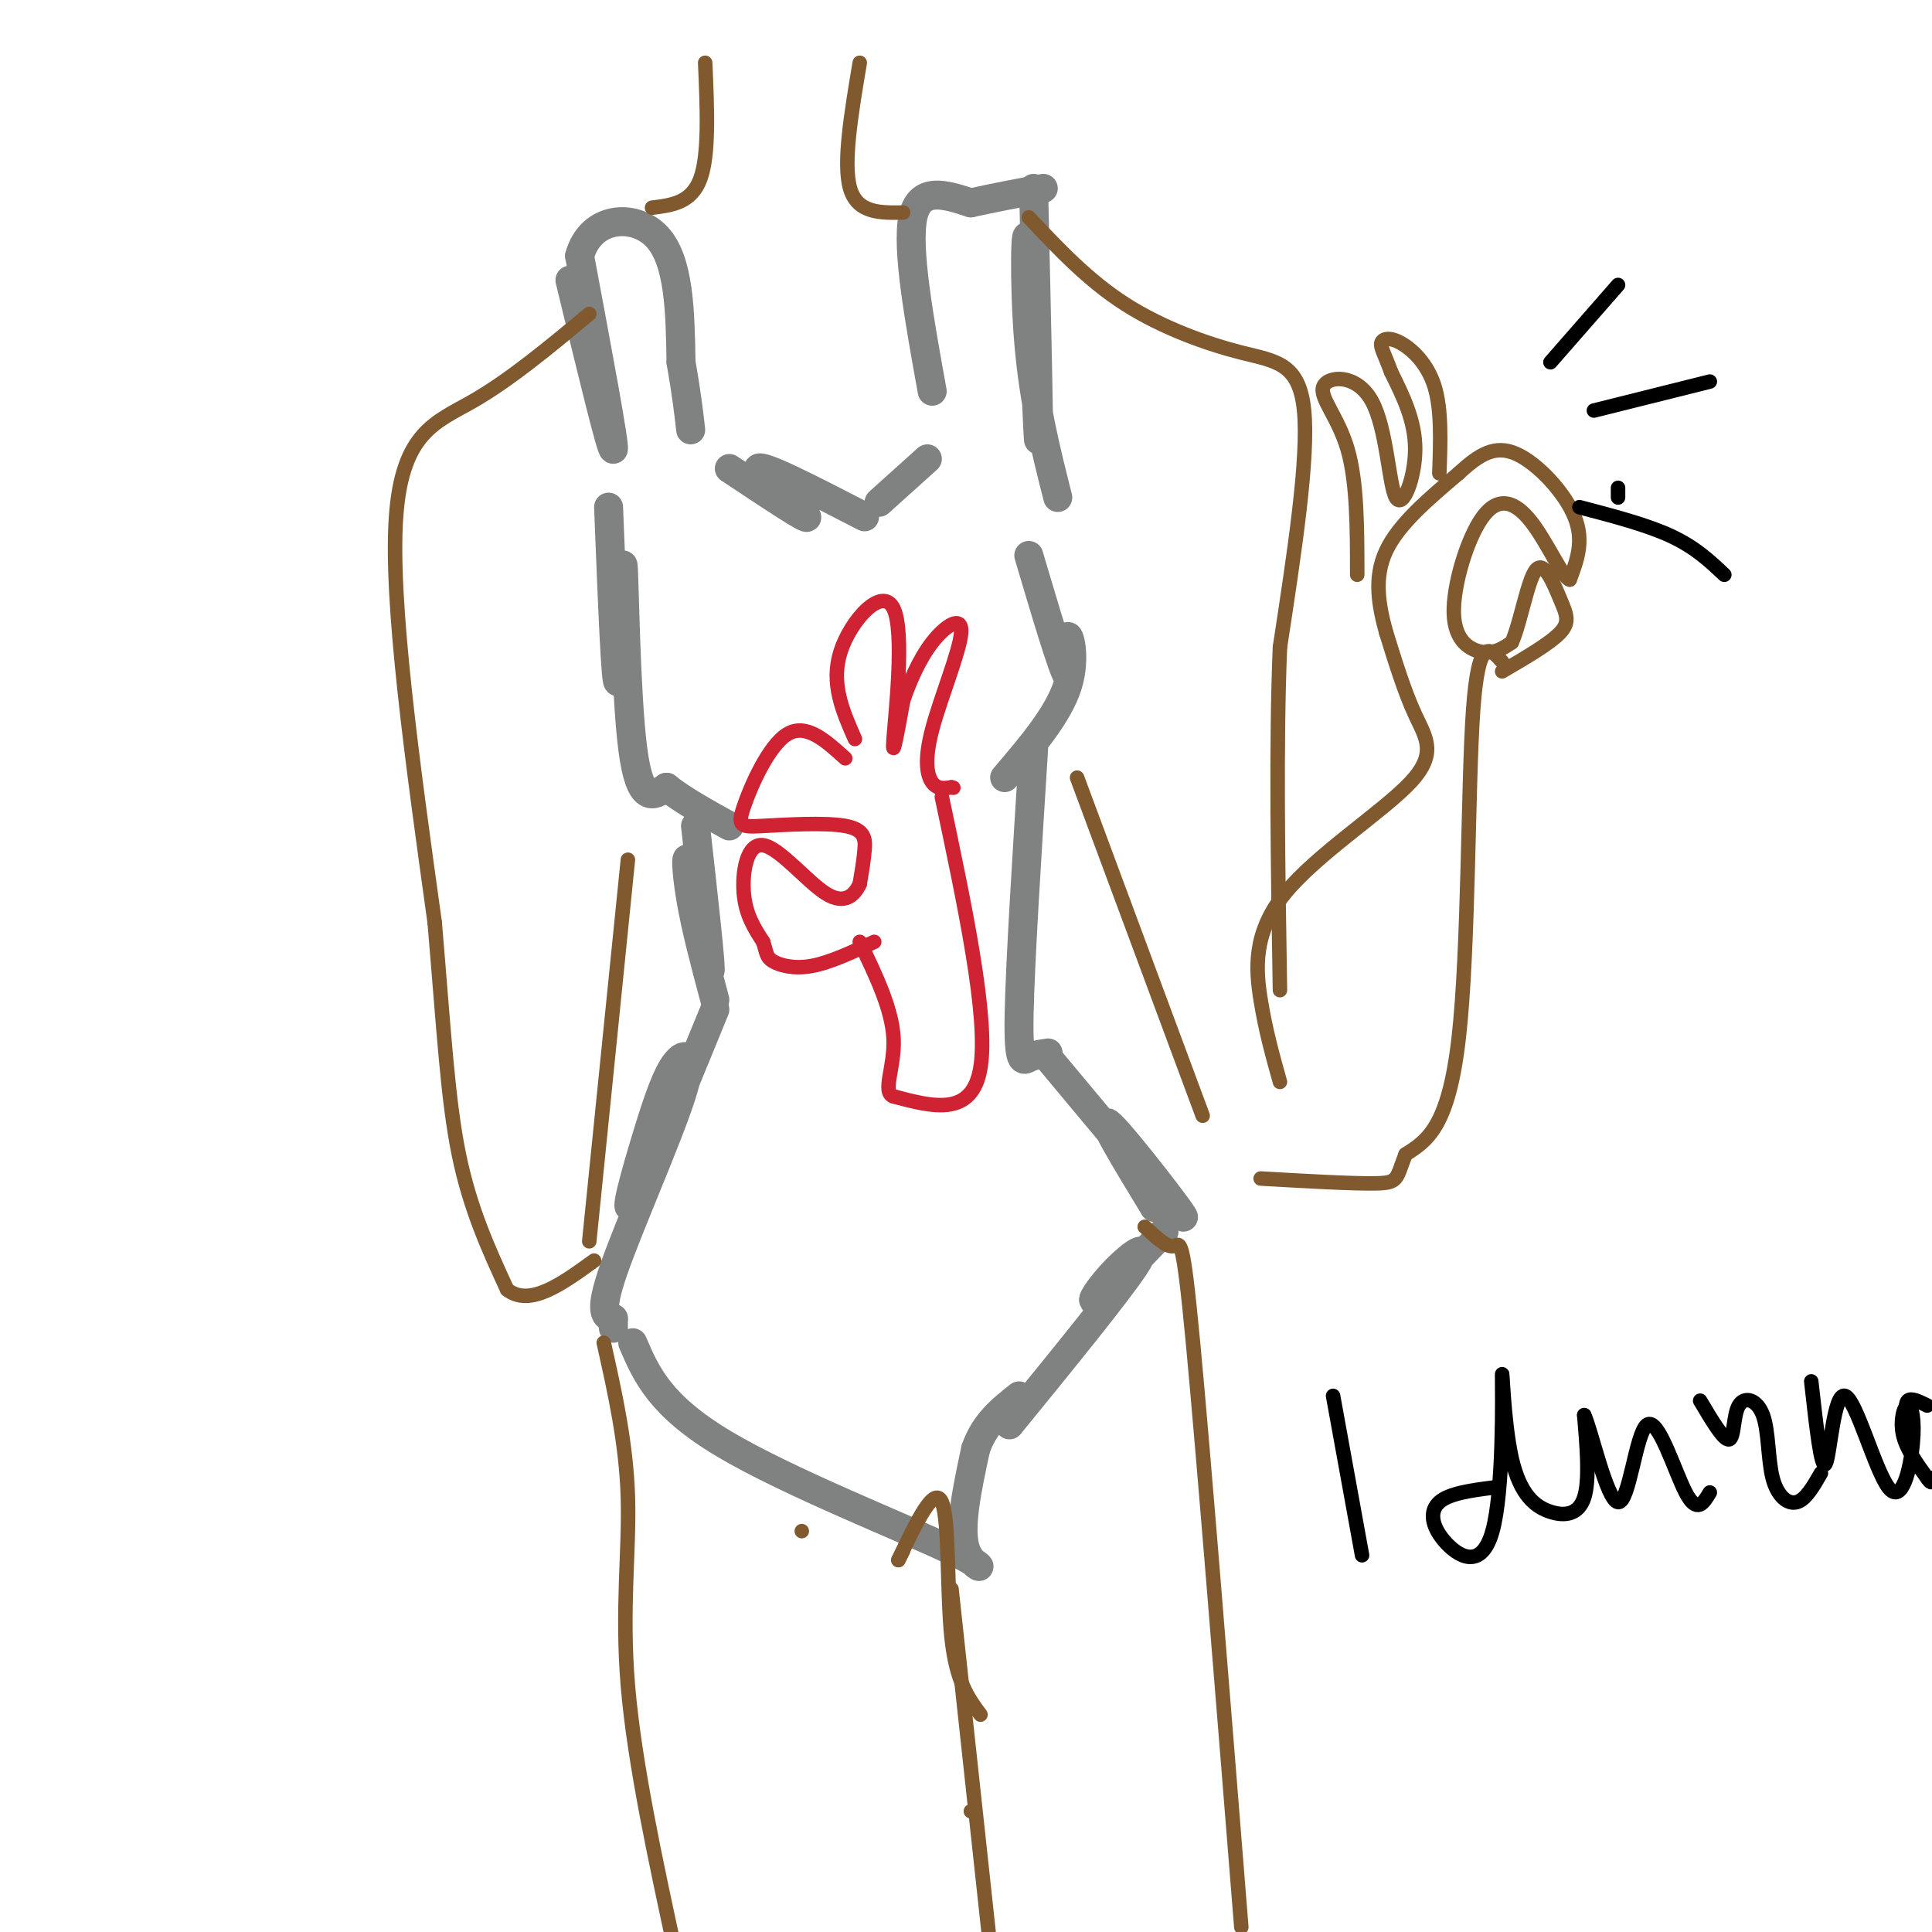 <svg viewBox='0 0 400 400' version='1.1' xmlns='http://www.w3.org/2000/svg' xmlns:xlink='http://www.w3.org/1999/xlink'><g fill='none' stroke='rgb(128,130,130)' stroke-width='6' stroke-linecap='round' stroke-linejoin='round'><path d='M118,58c4.333,17.917 8.667,35.833 9,35c0.333,-0.833 -3.333,-20.417 -7,-40'/><path d='M120,53c2.244,-8.267 11.356,-8.933 16,-4c4.644,4.933 4.822,15.467 5,26'/><path d='M141,75c1.167,6.667 1.583,10.333 2,14'/><path d='M151,97c8.356,5.556 16.711,11.111 16,10c-0.711,-1.111 -10.489,-8.889 -10,-10c0.489,-1.111 11.244,4.444 22,10'/><path d='M182,104c0.000,0.000 10.000,-9.000 10,-9'/><path d='M193,81c-2.667,-14.750 -5.333,-29.500 -4,-36c1.333,-6.500 6.667,-4.750 12,-3'/><path d='M201,42c4.500,-1.000 9.750,-2.000 15,-3'/><path d='M214,39c0.613,26.905 1.226,53.810 1,52c-0.226,-1.810 -1.292,-32.333 -2,-40c-0.708,-7.667 -1.060,7.524 0,20c1.060,12.476 3.530,22.238 6,32'/><path d='M126,105c0.750,19.012 1.500,38.024 2,36c0.500,-2.024 0.750,-25.083 1,-24c0.250,1.083 0.500,26.310 2,38c1.500,11.690 4.250,9.845 7,8'/><path d='M138,163c3.333,2.667 8.167,5.333 13,8'/><path d='M213,115c3.458,11.655 6.917,23.310 8,25c1.083,1.690 -0.208,-6.583 0,-8c0.208,-1.417 1.917,4.024 0,10c-1.917,5.976 -7.458,12.488 -13,19'/><path d='M144,171c1.690,15.107 3.381,30.214 3,30c-0.381,-0.214 -2.833,-15.750 -4,-21c-1.167,-5.250 -1.048,-0.214 0,6c1.048,6.214 3.024,13.607 5,21'/><path d='M148,209c-7.381,18.052 -14.762,36.104 -17,40c-2.238,3.896 0.665,-6.365 3,-14c2.335,-7.635 4.100,-12.644 6,-15c1.900,-2.356 3.935,-2.057 1,7c-2.935,9.057 -10.838,26.874 -14,36c-3.162,9.126 -1.581,9.563 0,10'/><path d='M127,273c0.000,2.000 0.000,2.000 0,2'/><path d='M131,278c2.792,6.512 5.583,13.024 19,21c13.417,7.976 37.458,17.417 47,22c9.542,4.583 4.583,4.310 3,0c-1.583,-4.310 0.208,-12.655 2,-21'/><path d='M202,300c1.833,-5.333 5.417,-8.167 9,-11'/><path d='M209,295c11.238,-13.798 22.476,-27.595 26,-33c3.524,-5.405 -0.667,-2.417 -4,1c-3.333,3.417 -5.810,7.262 -4,6c1.810,-1.262 7.905,-7.631 14,-14'/><path d='M214,155c-1.400,22.200 -2.800,44.400 -3,55c-0.200,10.600 0.800,9.600 2,9c1.200,-0.600 2.600,-0.800 4,-1'/><path d='M217,219c13.689,16.422 27.378,32.844 28,33c0.622,0.156 -11.822,-15.956 -15,-19c-3.178,-3.044 2.911,6.978 9,17'/></g>
<g fill='none' stroke='rgb(207,34,51)' stroke-width='3' stroke-linecap='round' stroke-linejoin='round'><path d='M175,157c-4.060,-3.683 -8.121,-7.366 -12,-5c-3.879,2.366 -7.578,10.780 -9,15c-1.422,4.220 -0.567,4.244 4,4c4.567,-0.244 12.845,-0.758 17,0c4.155,0.758 4.187,2.788 4,5c-0.187,2.212 -0.594,4.606 -1,7'/><path d='M178,183c-1.029,2.270 -3.100,4.443 -7,2c-3.900,-2.443 -9.627,-9.504 -13,-10c-3.373,-0.496 -4.392,5.573 -4,10c0.392,4.427 2.196,7.214 4,10'/><path d='M158,195c0.750,2.333 0.625,3.167 2,4c1.375,0.833 4.250,1.667 8,1c3.750,-0.667 8.375,-2.833 13,-5'/><path d='M177,153c-2.524,-5.738 -5.048,-11.476 -3,-18c2.048,-6.524 8.667,-13.833 11,-9c2.333,4.833 0.381,21.810 0,27c-0.381,5.190 0.810,-1.405 2,-8'/><path d='M187,145c1.210,-3.556 3.236,-8.444 6,-12c2.764,-3.556 6.267,-5.778 6,-2c-0.267,3.778 -4.303,13.556 -6,20c-1.697,6.444 -1.056,9.556 0,11c1.056,1.444 2.528,1.222 4,1'/><path d='M197,163c0.667,0.167 0.333,0.083 0,0'/><path d='M195,165c4.833,22.833 9.667,45.667 8,56c-1.667,10.333 -9.833,8.167 -18,6'/><path d='M185,227c-2.489,-0.844 0.289,-5.956 0,-12c-0.289,-6.044 -3.644,-13.022 -7,-20'/></g>
<g fill='none' stroke='rgb(129,89,47)' stroke-width='3' stroke-linecap='round' stroke-linejoin='round'><path d='M135,43c4.083,-0.500 8.167,-1.000 10,-6c1.833,-5.000 1.417,-14.500 1,-24'/><path d='M178,13c-1.750,10.417 -3.500,20.833 -2,26c1.500,5.167 6.250,5.083 11,5'/><path d='M213,45c6.155,6.542 12.310,13.083 20,18c7.690,4.917 16.917,8.208 24,10c7.083,1.792 12.024,2.083 13,12c0.976,9.917 -2.012,29.458 -5,49'/><path d='M265,134c-0.833,20.000 -0.417,45.500 0,71'/><path d='M265,224c-1.486,-5.306 -2.973,-10.612 -4,-17c-1.027,-6.388 -1.595,-13.856 5,-22c6.595,-8.144 20.352,-16.962 26,-23c5.648,-6.038 3.185,-9.297 1,-14c-2.185,-4.703 -4.093,-10.852 -6,-17'/><path d='M287,131c-1.600,-5.711 -2.600,-11.489 0,-17c2.600,-5.511 8.800,-10.756 15,-16'/><path d='M302,98c4.310,-4.000 7.583,-6.000 12,-4c4.417,2.000 9.976,8.000 12,13c2.024,5.000 0.512,9.000 -1,13'/><path d='M325,120c-1.478,-0.357 -4.672,-7.750 -8,-12c-3.328,-4.250 -6.789,-5.356 -10,-1c-3.211,4.356 -6.172,14.173 -6,20c0.172,5.827 3.478,7.665 6,8c2.522,0.335 4.261,-0.832 6,-2'/><path d='M313,133c1.796,-3.984 3.285,-12.944 5,-15c1.715,-2.056 3.654,2.793 5,6c1.346,3.207 2.099,4.774 0,7c-2.099,2.226 -7.049,5.113 -12,8'/><path d='M281,119c-0.006,-9.603 -0.011,-19.205 -2,-26c-1.989,-6.795 -5.961,-10.782 -5,-13c0.961,-2.218 6.856,-2.667 10,3c3.144,5.667 3.539,17.449 5,20c1.461,2.551 3.989,-4.128 4,-10c0.011,-5.872 -2.494,-10.936 -5,-16'/><path d='M288,77c-1.360,-3.748 -2.262,-5.118 -2,-6c0.262,-0.882 1.686,-1.276 4,0c2.314,1.276 5.518,4.222 7,9c1.482,4.778 1.241,11.389 1,18'/><path d='M311,137c-2.444,-2.800 -4.889,-5.600 -6,10c-1.111,15.600 -0.889,49.600 -3,68c-2.111,18.400 -6.556,21.200 -11,24'/><path d='M291,239c-1.978,5.111 -1.422,5.889 -6,6c-4.578,0.111 -14.289,-0.444 -24,-1'/><path d='M249,231c0.000,0.000 -26.000,-70.000 -26,-70'/><path d='M122,65c-8.178,6.800 -16.356,13.600 -24,18c-7.644,4.400 -14.756,6.400 -16,24c-1.244,17.600 3.378,50.800 8,84'/><path d='M90,191c1.911,22.489 2.689,36.711 5,48c2.311,11.289 6.156,19.644 10,28'/><path d='M105,267c4.667,3.667 11.333,-1.167 18,-6'/><path d='M122,257c0.000,0.000 8.000,-79.000 8,-79'/><path d='M166,317c0.000,0.000 0.000,0.000 0,0'/><path d='M125,278c2.333,10.422 4.667,20.844 5,32c0.333,11.156 -1.333,23.044 0,39c1.333,15.956 5.667,35.978 10,56'/><path d='M186,323c0.000,0.000 1.000,-2.000 1,-2'/><path d='M186,323c3.711,-7.822 7.422,-15.644 9,-12c1.578,3.644 1.022,18.756 2,28c0.978,9.244 3.489,12.622 6,16'/><path d='M201,375c0.000,0.000 0.000,0.000 0,0'/><path d='M197,329c0.000,0.000 8.000,74.000 8,74'/><path d='M237,254c2.311,2.156 4.622,4.311 6,4c1.378,-0.311 1.822,-3.089 4,20c2.178,23.089 6.089,72.044 10,121'/></g>
<g fill='none' stroke='rgb(0,0,0)' stroke-width='3' stroke-linecap='round' stroke-linejoin='round'><path d='M321,75c0.000,0.000 14.000,-16.000 14,-16'/><path d='M330,85c0.000,0.000 24.000,-6.000 24,-6'/><path d='M335,101c0.000,0.000 0.000,2.000 0,2'/><path d='M327,105c7.000,1.833 14.000,3.667 19,6c5.000,2.333 8.000,5.167 11,8'/><path d='M276,289c0.000,0.000 6.000,33.000 6,33'/><path d='M309,308c-4.474,0.592 -8.949,1.184 -11,3c-2.051,1.816 -1.679,4.855 1,8c2.679,3.145 7.665,6.396 10,-2c2.335,-8.396 2.021,-28.438 2,-32c-0.021,-3.563 0.252,9.354 2,17c1.748,7.646 4.971,10.020 8,11c3.029,0.980 5.866,0.566 7,-3c1.134,-3.566 0.567,-10.283 0,-17'/><path d='M328,293c1.333,2.640 4.667,17.738 7,18c2.333,0.262 3.667,-14.314 6,-16c2.333,-1.686 5.667,9.518 8,14c2.333,4.482 3.667,2.241 5,0'/><path d='M352,290c2.453,4.142 4.907,8.285 6,8c1.093,-0.285 0.826,-4.996 2,-7c1.174,-2.004 3.789,-1.300 5,2c1.211,3.300 1.018,9.196 2,13c0.982,3.804 3.138,5.515 5,5c1.862,-0.515 3.431,-3.258 5,-6'/><path d='M375,286c1.046,9.400 2.093,18.801 3,17c0.907,-1.801 1.675,-14.803 4,-14c2.325,0.803 6.206,15.411 9,19c2.794,3.589 4.502,-3.842 5,-9c0.498,-5.158 -0.212,-8.042 -1,-8c-0.788,0.042 -1.654,3.012 -1,6c0.654,2.988 2.827,5.994 5,9'/><path d='M399,306c1.000,1.500 1.000,0.750 1,0'/><path d='M399,291c-1.667,-0.833 -3.333,-1.667 -4,-1c-0.667,0.667 -0.333,2.833 0,5'/></g>
</svg>